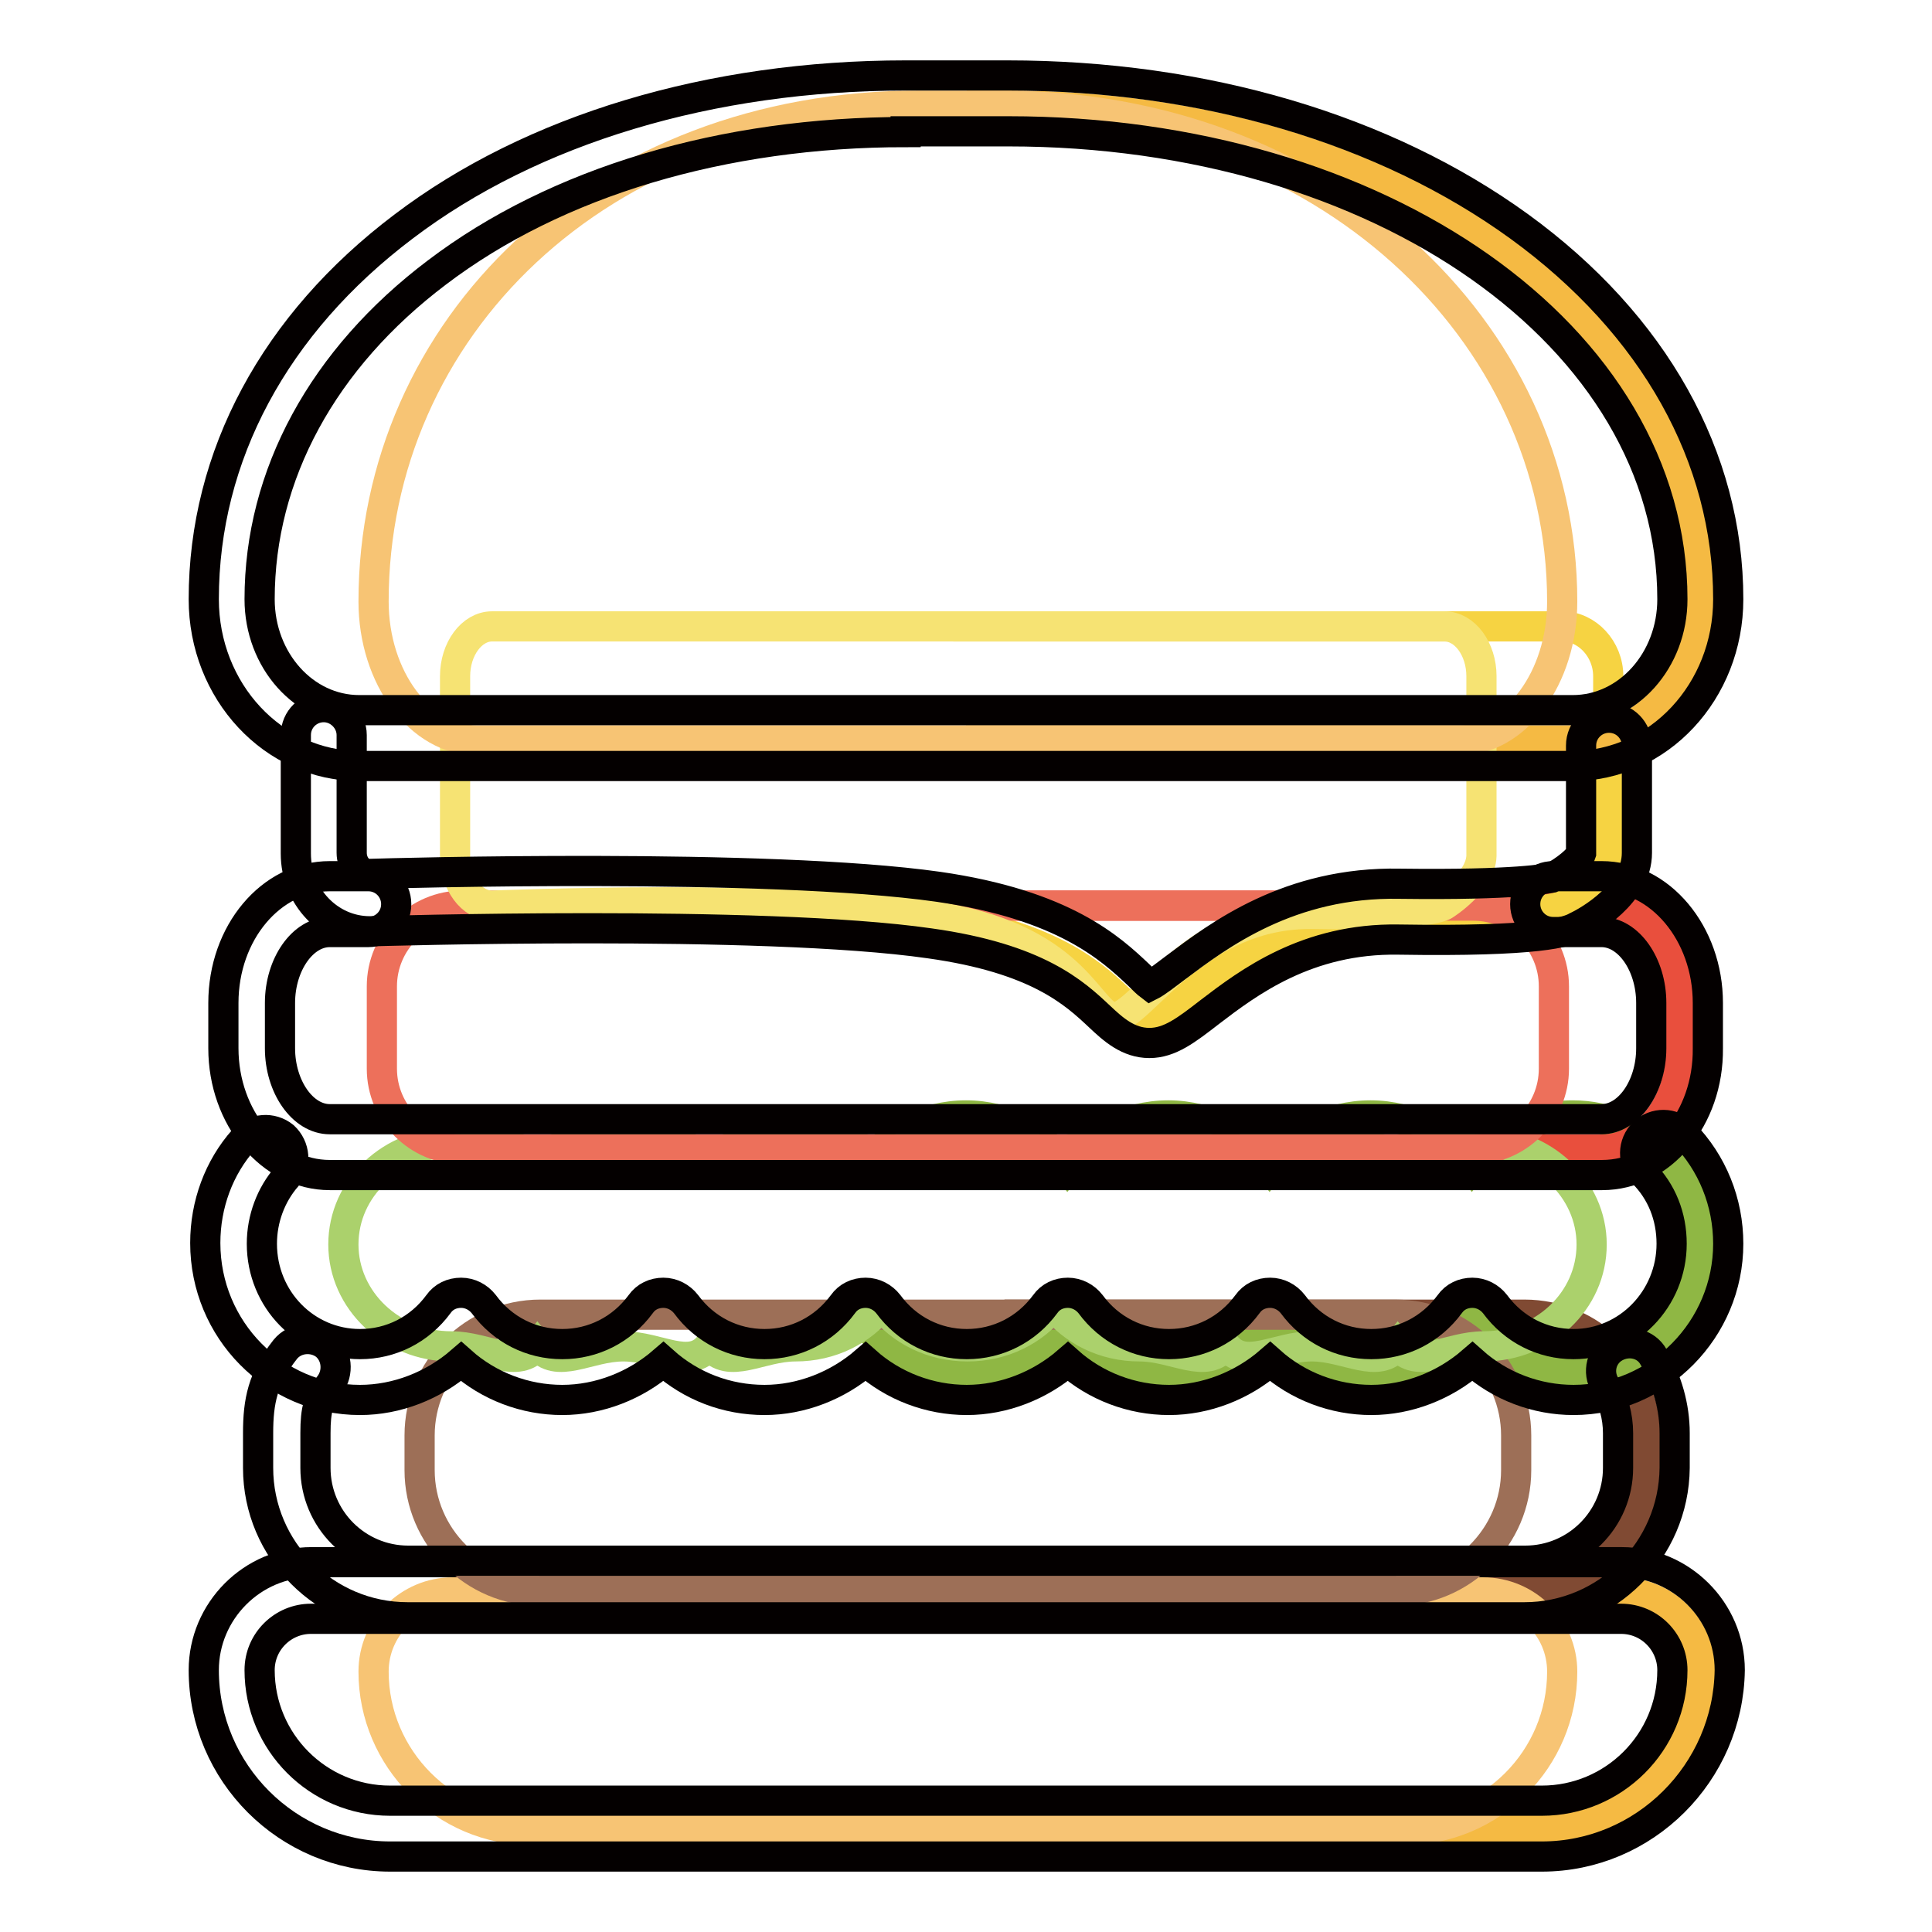 <?xml version="1.0" encoding="utf-8"?>
<!-- Svg Vector Icons : http://www.onlinewebfonts.com/icon -->
<!DOCTYPE svg PUBLIC "-//W3C//DTD SVG 1.1//EN" "http://www.w3.org/Graphics/SVG/1.1/DTD/svg11.dtd">
<svg version="1.1" xmlns="http://www.w3.org/2000/svg" xmlns:xlink="http://www.w3.org/1999/xlink" x="0px" y="0px" viewBox="0 0 256 256" enable-background="new 0 0 256 256" xml:space="preserve">
<g> <path stroke-width="4" fill-opacity="0" stroke="#f5ba43"  d="M134.5,211h80.3c5.8,0,10.5,4.7,10.5,10.5c0,11.6-9.4,21-21,21h-69.1"/> <path stroke-width="4" fill-opacity="0" stroke="#804a33"  d="M133.1,174.2H202c8.8,0,16,7.2,16,16v4.6c0,8.8-7.2,16-16,16h-71.4h4"/> <path stroke-width="4" fill-opacity="0" stroke="#8fb744"  d="M114.6,175.2c2.6,3.6,6.7,6.1,11.3,6.7c0.7,0.1,1.4,0.1,2.1,0.1c5.5,0,10.4-2.7,13.4-6.8 c3.1,4.1,7.9,6.8,13.4,6.8c5.5,0,10.4-2.7,13.4-6.8c3.1,4.1,7.9,6.8,13.4,6.8c5.5,0,10.4-2.7,13.4-6.8c3.1,4.1,7.9,6.8,13.4,6.8 c9.3,0,16.8-7.6,16.8-17.1c0-9.4-7.5-17.1-16.8-17.1c-5.5,0-10.4,2.7-13.4,6.8c-3.1-4.1-7.9-6.8-13.4-6.8c-5.5,0-10.4,2.7-13.4,6.8 c-3.1-4.1-7.9-6.8-13.4-6.8c-5.5,0-10.4,2.7-13.4,6.8c-3.1-4.1-7.9-6.8-13.4-6.8c-5.5,0-10.4,2.7-13.4,6.8"/> <path stroke-width="4" fill-opacity="0" stroke="#e94f3d"  d="M130.9,120h81.4c5.7,0,10.4,5.9,10.4,13.1v6.1c0,7.2-4.7,13.1-10.4,13.1h-84h2.9"/> <path stroke-width="4" fill-opacity="0" stroke="#f6d342"  d="M126.3,83h80.7c3.3,0,6.1,3,6.1,6.6v23.8c0,3.6-6.1,6.6-6.1,6.6s-2.1,1.5-21.7,1.2s-28.7,13.6-33,13.7 c-4.1,0-5.7-9.2-26-12.8c-0.8-0.2,3.7-0.3,2.7-0.4"/> <path stroke-width="4" fill-opacity="0" stroke="#f5ba43"  d="M128.1,14L128.1,14h5.5c52.5,0,91.8,29.6,91.8,65.7c0,10.1-7.6,18.4-16.9,18.4H128"/> <path stroke-width="4" fill-opacity="0" stroke="#f7c474"  d="M186,242.5H70.5c-11.6,0-21-9.5-21-21c0-5.8,4.7-10.5,10.5-10.5h136.5c5.8,0,10.5,4.7,10.5,10.5 C207,233.1,197.6,242.5,186,242.5L186,242.5z"/> <path stroke-width="4" fill-opacity="0" stroke="#040000"  d="M204.3,246H51.7C38.1,246,27,234.9,27,221.3c0-7.8,6.4-14.3,14.3-14.3h173.6c7.8,0,14.3,6.4,14.3,14.3 C229,234.9,217.9,246,204.3,246z M41.2,214.5c-3.7,0-6.8,3-6.8,6.8c0,9.5,7.7,17.3,17.3,17.3h152.6c9.5,0,17.3-7.7,17.3-17.3 c0-3.7-3-6.8-6.8-6.8H41.2L41.2,214.5z"/> <path stroke-width="4" fill-opacity="0" stroke="#9d6f57"  d="M184.9,210.8H71.6c-8.8,0-16-7.2-16-16v-4.6c0-8.8,7.2-16,16-16h113.3c8.8,0,16,7.2,16,16v4.6 C200.9,203.6,193.7,210.8,184.9,210.8z"/> <path stroke-width="4" fill-opacity="0" stroke="#040000"  d="M202,214.3H54c-10.9,0-19.8-8.9-19.8-19.8v-4.6c0-4.2,0.6-7.3,3.6-11.1c1.3-1.6,3.7-1.8,5.3-0.6 c1.6,1.3,1.8,3.7,0.6,5.3c-1.5,1.9-1.9,3.2-1.9,6.4v4.6c0,6.8,5.5,12.3,12.3,12.3h148c6.8,0,12.3-5.5,12.3-12.3v-4.6 c0-2.2-0.6-4.4-1.7-6.3c-1.1-1.8-0.5-4.1,1.3-5.1s4.1-0.5,5.1,1.3c1.8,3.1,2.8,6.6,2.8,10.1v4.6C221.8,205.4,212.9,214.3,202,214.3 z"/> <path stroke-width="4" fill-opacity="0" stroke="#abd16c"  d="M196.6,151.4c-4.7,0-8.8-0.6-11.4,2.7c-2.6-3.3-6.7-2.7-11.4-2.7s-8.8-0.6-11.4,2.7 c-2.6-3.3-6.7-2.7-11.4-2.7s-8.8-0.6-11.4,2.7c-2.6-3.3-6.7-2.7-11.4-2.7c-4.7,0-8.8-0.6-11.4,2.7c-2.6-3.3-6.7-2.7-11.4-2.7 s-8.8-0.6-11.4,2.7c-2.6-3.3-6.7-2.7-11.4-2.7c-4.7,0-8.8-0.6-11.4,2.7c-2.6-3.3-6.7-2.7-11.4-2.7c-7.9,0-14.3,6-14.3,13.5 c0,7.4,6.4,13.5,14.3,13.5c4.7,0,8.8,3.2,11.4-0.1c2.6,3.3,6.7,0.1,11.4,0.1c4.7,0,8.8,3.2,11.4-0.1c2.6,3.3,6.7,0.1,11.4,0.1 s8.8-2.1,11.4-5.4c2.6,3.3,6.7,5.4,11.4,5.4c4.7,0,8.8-2.1,11.4-5.4c2.6,3.3,6.7,5.4,11.4,5.4s8.8,3.2,11.4-0.1 c2.6,3.3,6.7,0.1,11.4,0.1s8.8,3.2,11.4-0.1c2.6,3.3,6.7,0.1,11.4,0.1c7.9,0,14.3-6,14.3-13.5C210.9,157.5,204.5,151.4,196.6,151.4 z"/> <path stroke-width="4" fill-opacity="0" stroke="#040000"  d="M208.5,185.5c-4.9,0-9.7-1.8-13.4-5.1c-3.7,3.2-8.5,5.1-13.4,5.1c-4.9,0-9.7-1.8-13.4-5.1 c-3.7,3.2-8.5,5.1-13.4,5.1c-4.9,0-9.7-1.8-13.4-5.1c-3.7,3.2-8.5,5.1-13.4,5.1c-4.9,0-9.7-1.8-13.4-5.1c-3.7,3.2-8.5,5.1-13.4,5.1 c-5,0-9.7-1.8-13.4-5.1c-3.7,3.2-8.5,5.1-13.4,5.1c-4.9,0-9.7-1.8-13.4-5.1c-3.7,3.2-8.5,5.1-13.4,5.1c-11.3,0-20.5-9.3-20.5-20.8 c0-5.1,1.8-10,5.1-13.7c1.4-1.5,3.7-1.7,5.3-0.4c1.5,1.4,1.7,3.7,0.4,5.3c-2.1,2.4-3.3,5.6-3.3,8.9c0,7.4,5.8,13.3,13,13.3 c4.1,0,7.9-1.9,10.4-5.3c0.7-1,1.8-1.5,3-1.5c1.2,0,2.3,0.6,3,1.5c2.5,3.4,6.3,5.3,10.4,5.3c4.1,0,7.9-1.9,10.4-5.3 c0.7-1,1.8-1.5,3-1.5c1.2,0,2.3,0.6,3,1.5c2.5,3.4,6.3,5.3,10.4,5.3c4.1,0,7.9-1.9,10.4-5.3c0.7-1,1.8-1.5,3-1.5s2.3,0.6,3,1.5 c2.5,3.4,6.3,5.3,10.4,5.3c4.1,0,7.9-1.9,10.4-5.3c0.7-1,1.8-1.5,3-1.5c1.2,0,2.3,0.6,3,1.5c2.5,3.4,6.3,5.3,10.4,5.3 c4.1,0,7.9-1.9,10.4-5.3c0.7-1,1.8-1.5,3-1.5c1.2,0,2.3,0.6,3,1.5c2.5,3.4,6.3,5.3,10.4,5.3s7.9-1.9,10.4-5.3c0.7-1,1.8-1.5,3-1.5 c1.2,0,2.3,0.6,3,1.5c2.5,3.4,6.3,5.3,10.4,5.3c7.2,0,13-6,13-13.3c0-3.6-1.3-6.9-3.8-9.4c-1.4-1.5-1.4-3.8,0.1-5.3 c1.5-1.4,3.8-1.4,5.3,0.1c3.8,3.9,5.9,9.1,5.9,14.6C229,176.1,219.8,185.5,208.5,185.5L208.5,185.5z"/> <path stroke-width="4" fill-opacity="0" stroke="#ed705b"  d="M195.2,152.3H61.3c-5.9,0-10.7-4.8-10.7-10.7v-10.9c0-5.9,4.8-10.7,10.7-10.7h133.9 c5.9,0,10.7,4.8,10.7,10.7v10.9C205.9,147.5,201.1,152.3,195.2,152.3L195.2,152.3z"/> <path stroke-width="4" fill-opacity="0" stroke="#040000"  d="M212.3,155.7H43.7c-7.8,0-14.1-7.6-14.1-16.8v-6c0-9.3,6.3-16.8,14.1-16.8h5.1c2.1,0,3.7,1.7,3.7,3.7 c0,2.1-1.7,3.7-3.7,3.7h-5.1c-3.6,0-6.6,4.3-6.6,9.4v6c0,5.1,3,9.4,6.6,9.4h168.5c3.6,0,6.6-4.3,6.6-9.4v-6c0-5.1-3-9.4-6.6-9.4 h-6.4c-2.1,0-3.7-1.7-3.7-3.7c0-2.1,1.7-3.7,3.7-3.7h6.4c7.8,0,14.1,7.6,14.1,16.8v6C226.4,148.2,220.1,155.7,212.3,155.7z"/> <path stroke-width="4" fill-opacity="0" stroke="#f6e373"  d="M191.4,119.9c0,0-1.7,1.5-17.3,1.2c-15.6-0.3-22.9,13.6-26.4,13.7c-3.4,0-4.6-10-22.8-13.2 c-18.2-3.3-59.7-1.6-59.7-1.6c-2.7,0-4.9-3-4.9-6.6V89.6c0-3.6,2.2-6.6,4.9-6.6h126.2c2.7,0,4.9,3,4.9,6.6v23.8 C196.2,116.9,191.4,119.9,191.4,119.9z"/> <path stroke-width="4" fill-opacity="0" stroke="#040000"  d="M152.3,138.2c-2.8,0-4.8-1.8-6.6-3.5c-3.3-3.1-8.2-7.7-22.5-9.7c-22.2-3.2-73.7-1.6-74.2-1.6H49 c-5.4,0-9.8-4.6-9.8-10.3V97.4c0-2.1,1.7-3.7,3.7-3.7s3.7,1.7,3.7,3.7V113c0,1.5,1,2.8,2.3,2.8c3-0.1,52.8-1.5,75.4,1.7 c16.7,2.4,22.9,8.2,26.6,11.7c0.5,0.5,1.1,1.1,1.5,1.4c0.8-0.4,2.2-1.5,3.4-2.4c5.6-4.2,15-11.4,29.7-11.1 c15.5,0.2,19.5-0.7,20.1-0.8c1.8-0.9,3.7-2.5,3.9-3.2V98.8c0-2.1,1.7-3.7,3.7-3.7c2.1,0,3.7,1.7,3.7,3.7V113c0,5.4-6.3,9-8,9.8 c-1.2,0.7-5,2-23.6,1.7c-12.1-0.2-19.9,5.7-25,9.6C157.2,136.5,155,138.2,152.3,138.2L152.3,138.2z M204.9,116.6 C204.9,116.6,204.9,116.6,204.9,116.6C204.9,116.6,204.9,116.6,204.9,116.6z M205,116.5C205,116.5,205,116.5,205,116.5 C205,116.5,205,116.5,205,116.5z"/> <path stroke-width="4" fill-opacity="0" stroke="#f7c474"  d="M193.4,98.1H63.2c-7.5,0-13.7-8.3-13.7-18.4c0-36.1,29.8-65.7,72.3-65.7h10.9c42.5,0,74.3,29.6,74.3,65.7 C207,89.8,200.9,98.1,193.4,98.1z"/> <path stroke-width="4" fill-opacity="0" stroke="#040000"  d="M208.4,101.5H47.6c-11.4,0-20.6-9.9-20.6-22.1c0-19,9.4-36.5,26.5-49.4C70.5,17.1,94.2,10,120,10h13.5 c26,0,50,7.1,67.8,20C219.2,43,229,60.6,229,79.4C229,91.6,219.8,101.5,208.4,101.5z M120,17.5c-24.2,0-46.3,6.6-62.1,18.6 C42.8,47.5,34.4,62.9,34.4,79.4c0,8.1,5.9,14.7,13.2,14.7h160.8c7.3,0,13.2-6.6,13.2-14.7c0-34.8-38.7-62-88-62H120z"/></g>
</svg>